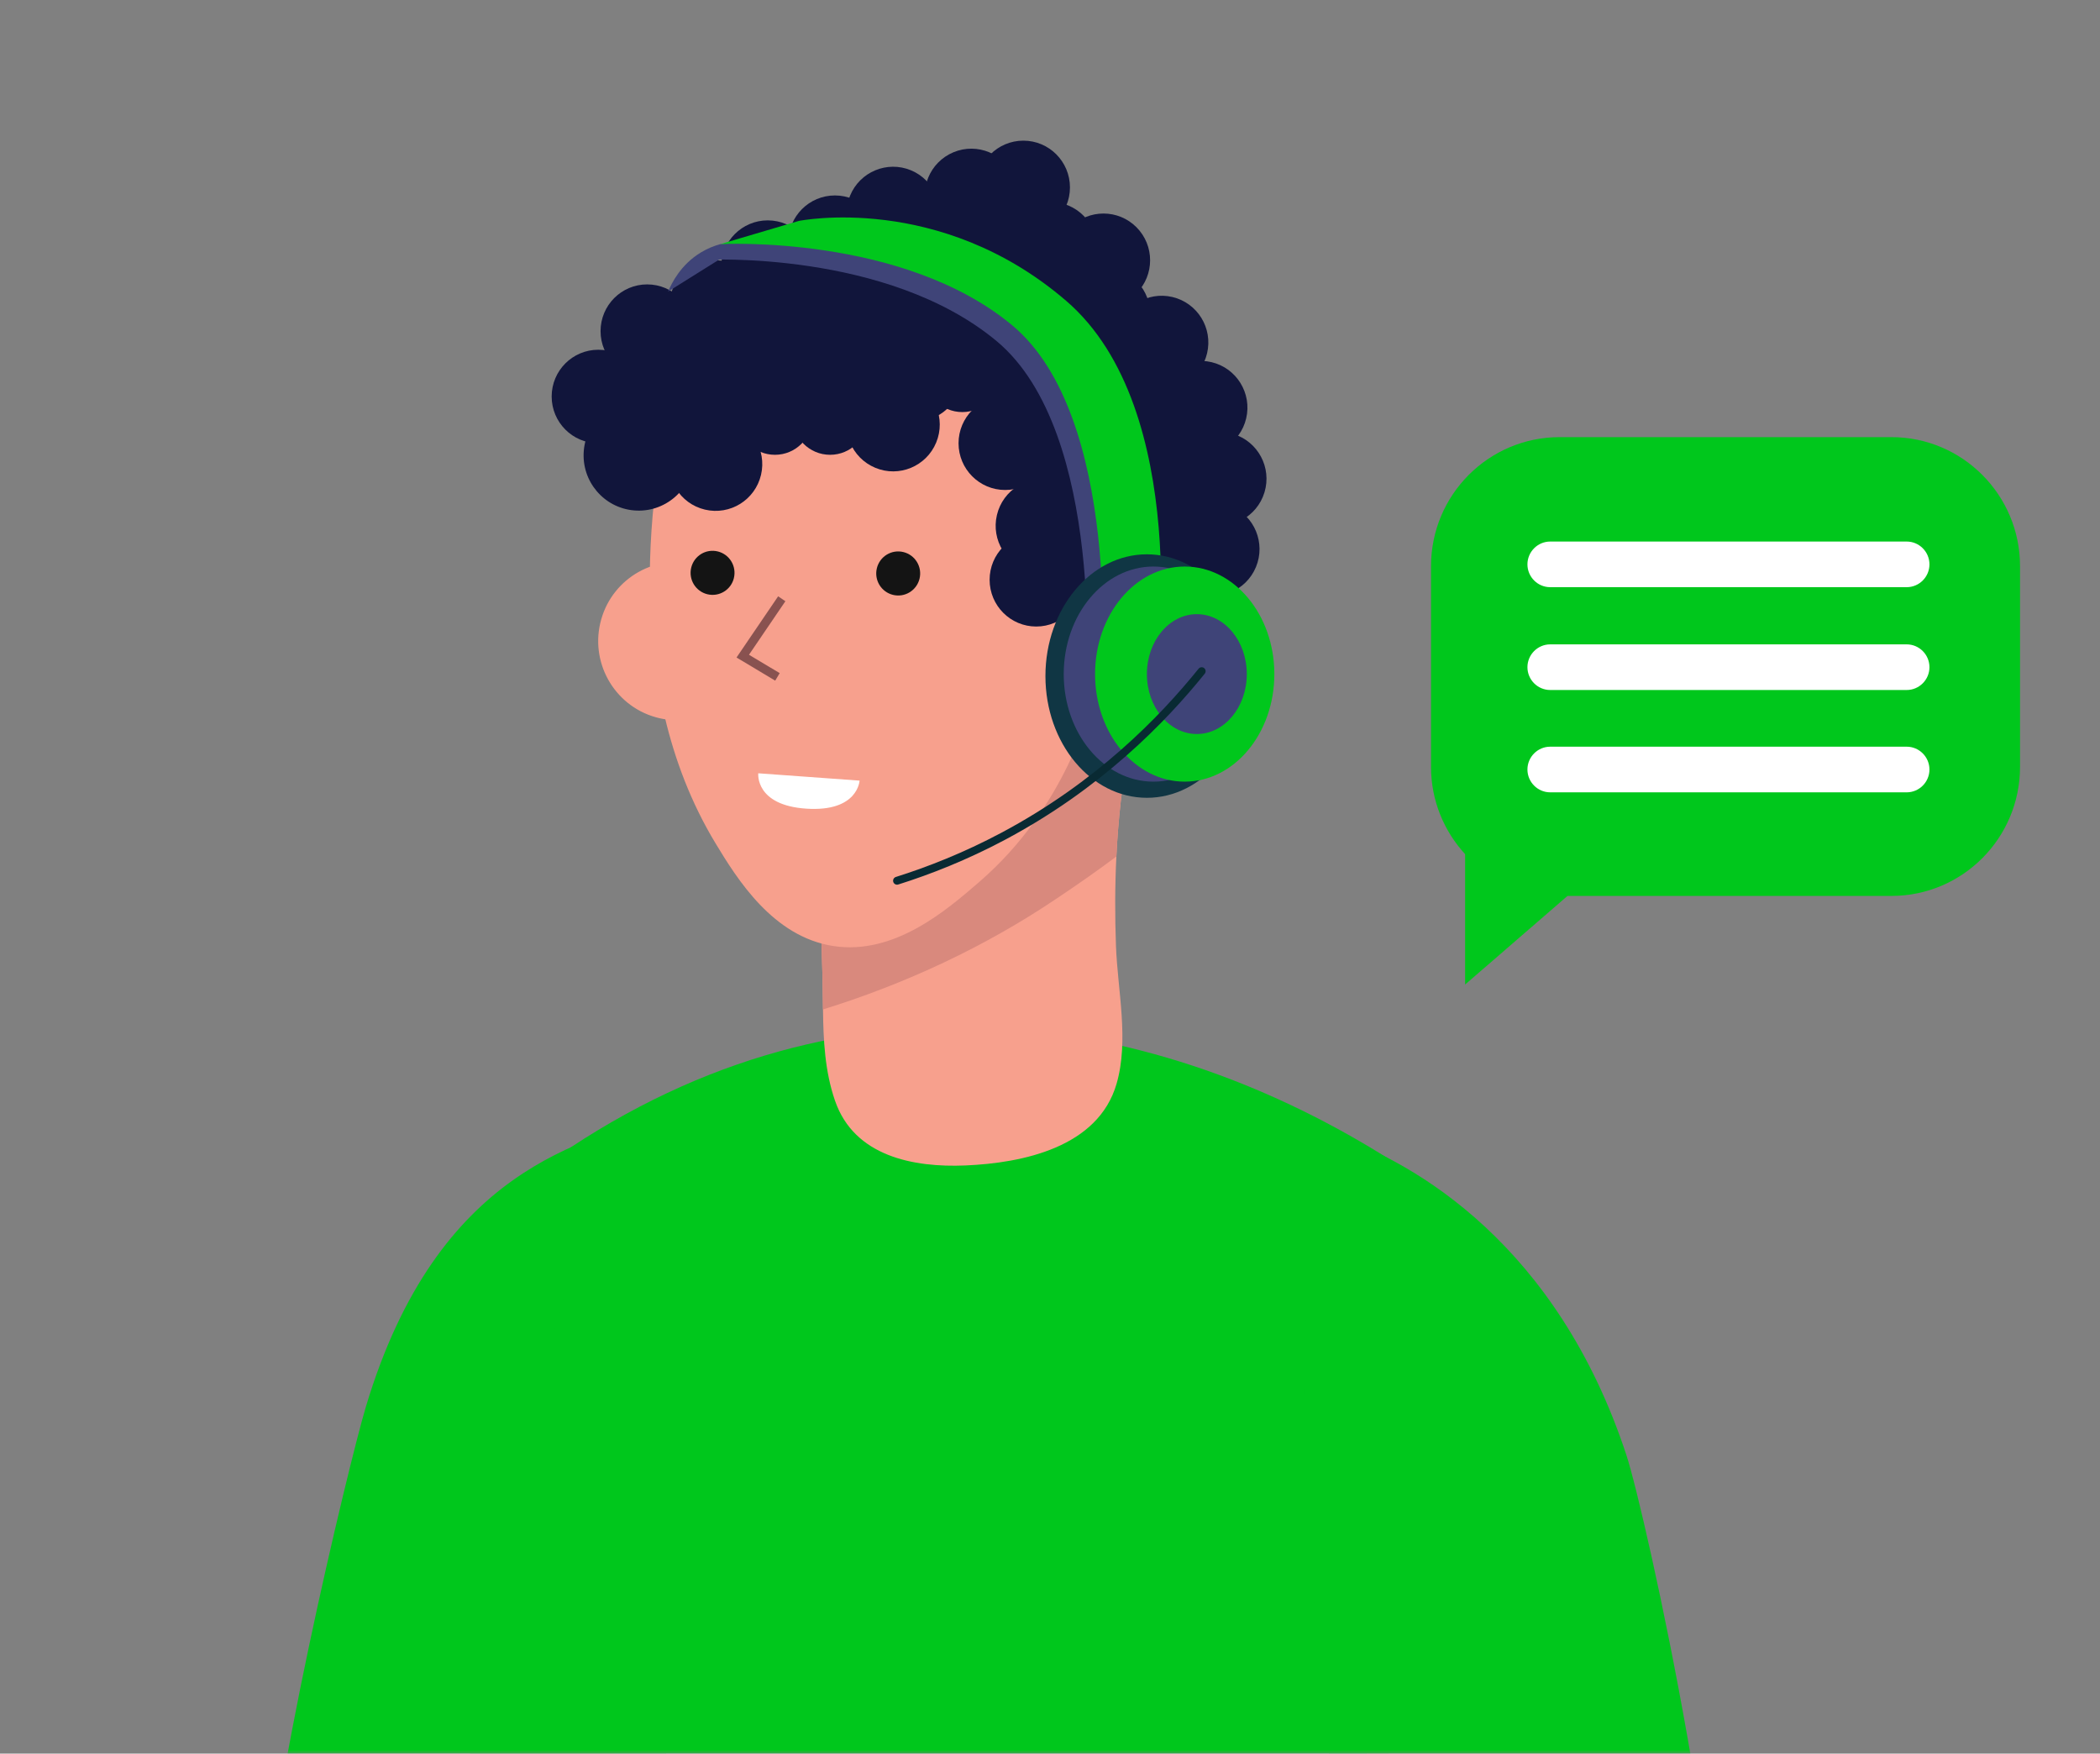 <svg width="297" height="248" viewBox="0 0 297 248" fill="none" xmlns="http://www.w3.org/2000/svg">
<rect x="0" y="0" width="297" height="248" fill="#808080" stroke="none"/>
<mask id="mask0_1_100" style="mask-type:alpha" maskUnits="userSpaceOnUse" x="0" y="0" width="297" height="248">
<rect width="297" height="248" fill="#D9D9D9"/>
</mask>
<g mask="url(#mask0_1_100)">
<path d="M98.777 222.325C113.912 195.706 105.601 162.084 88.739 173.454C43.927 203.701 30.242 295.437 30.242 295.437L64.691 303.972C64.691 303.972 88.463 240.509 98.777 222.325Z" fill="#F8A583"/>
<path d="M37.513 272.837C37.441 256.692 49.248 207.274 51.76 198.893C61.932 165.034 82.673 161.359 94.404 157.444C101.912 172.867 102.915 236.46 83.935 282.731C72.249 287.501 44.608 282.554 37.513 272.837Z" fill="#00C71C"/>
<path d="M75.71 332.982H188.054C187.47 325.813 187.05 312.646 186.986 299.784C198.125 234.357 213.237 174.864 198.473 165.206C166.055 144 122.206 134.88 80.678 162.287C80.72 162.259 82.78 180.724 76.676 192.068C66.892 210.242 58.005 232.949 72.585 266.898C76.915 276.981 75.589 314.893 75.71 332.982Z" fill="#00C71C"/>
<path d="M155.946 121.848L123.888 120.467L121.438 149.547C130.146 154.527 145.339 154.805 155.871 151.038L155.946 121.848Z" fill="#F8A583"/>
<path d="M189.33 228.603C181.144 199.081 197.399 168.516 210.977 183.676C247.056 223.994 237.963 316.301 237.963 316.301L202.478 316.13C202.478 316.13 194.898 248.764 189.33 228.603Z" fill="#F8A583"/>
<path d="M243.841 298.886C245.816 273.404 232.738 214.039 230.003 205.731C220.246 176.126 200.222 164.387 188.511 160.42C180.929 175.812 184.735 248.375 195.408 289.687C199.537 305.663 238.777 305.758 243.841 298.886Z" fill="#00C71C"/>
<path d="M118.103 155.685C120.818 163.537 129.196 165.134 136.538 164.821C144.642 164.478 155.3 162.266 157.913 153.275C159.708 147.075 158.058 140.07 157.83 133.746C157.676 129.545 157.679 125.331 157.888 121.126C158.012 118.546 158.216 115.966 158.502 113.398C158.737 111.325 159.011 109.252 159.329 107.185C159.545 105.796 159.776 104.41 160.032 103.033C160.208 102.068 161.276 99.451 160.147 98.823C159.101 98.244 157.053 100.125 156.214 100.67C143.865 108.63 130.93 115.687 117.545 121.752C117.017 121.987 116.468 122.25 116.169 122.742C115.885 123.209 115.891 123.79 115.906 124.344C116.039 128.759 116.178 133.18 116.308 137.596C116.354 139.313 116.363 141.036 116.394 142.753C116.449 147.125 116.65 151.484 118.1 155.682L118.103 155.685Z" fill="#F7A08D"/>
<path d="M116.395 142.756C128.065 139.136 139.226 133.935 149.354 127.132C152.17 125.241 155.07 123.246 157.887 121.127C158.01 118.546 158.214 115.966 158.501 113.398C158.735 111.325 159.01 109.252 159.327 107.186C159.543 105.796 159.775 104.41 160.031 103.034C160.207 102.068 161.274 99.451 160.145 98.823C159.099 98.244 155.674 97.101 154.835 97.646C142.486 105.606 130.928 115.688 117.543 121.752C117.015 121.987 116.466 122.25 116.167 122.742C115.883 123.209 115.889 123.79 115.905 124.344C116.037 128.759 116.176 133.18 116.306 137.595C116.352 139.313 116.361 141.036 116.392 142.753L116.395 142.756Z" fill="#D9897D"/>
<path d="M106.498 93.727C104.811 99.674 98.635 103.117 92.706 101.425C86.777 99.733 83.34 93.538 85.031 87.592C86.718 81.645 92.894 78.202 98.823 79.894C104.752 81.587 108.189 87.781 106.498 93.727Z" fill="#F7A08D"/>
<path d="M95.099 55.415C92.236 67.856 87.426 96.442 101.162 119.205C104.266 124.348 109.33 132.478 117.858 133.789C126.486 135.114 133.873 128.723 138.514 124.708C150.845 114.04 154.27 100.084 154.834 97.646C158.065 83.658 158.286 55.3 138.671 45.789C125.682 39.491 108.244 43.519 95.099 55.415Z" fill="#F7A08D"/>
<path d="M103.794 81.754C103.387 83.425 101.705 84.449 100.036 84.037C98.371 83.629 97.349 81.943 97.76 80.269C98.167 78.598 99.848 77.574 101.514 77.986C103.18 78.394 104.201 80.08 103.791 81.754H103.794Z" fill="#141414"/>
<path d="M130.048 81.844C129.641 83.514 127.96 84.538 126.291 84.127C124.625 83.718 123.604 82.032 124.014 80.358C124.421 78.688 126.102 77.664 127.771 78.075C129.437 78.484 130.458 80.17 130.048 81.844Z" fill="#141414"/>
<path d="M110.564 84.679L105.048 92.791L109.953 95.727" stroke="#895250" stroke-width="1.238" stroke-miterlimit="10"/>
<path d="M107.239 109.36L121.568 110.397C121.568 110.397 121.355 114.846 114.05 114.363C106.745 113.884 107.242 109.36 107.242 109.36H107.239Z" fill="white"/>
<path d="M166.545 93.288C166.52 93.708 166.465 94.129 166.378 94.552C166.333 94.782 166.275 95.011 166.21 95.241C165.562 97.517 164.121 99.351 162.274 100.528C161.545 100.993 160.749 101.356 159.913 101.601C158.949 101.889 157.931 102.018 156.896 101.967C156.193 101.938 155.484 101.828 154.774 101.624C149.861 100.217 147.01 95.082 148.41 90.155C149.809 85.227 154.932 82.368 159.846 83.772C161.181 84.153 162.364 84.809 163.35 85.666C165.517 87.539 166.736 90.358 166.545 93.288Z" fill="#F7A08D"/>
<path d="M98.105 65.039C98.46 60.735 95.269 56.957 90.978 56.601C86.686 56.245 82.919 59.445 82.564 63.749C82.209 68.053 85.4 71.831 89.691 72.187C93.983 72.543 97.75 69.343 98.105 65.039Z" fill="#11153B"/>
<path d="M107.63 67.156C108.466 63.603 106.272 60.042 102.729 59.203C99.186 58.364 95.636 60.564 94.799 64.118C93.963 67.671 96.157 71.232 99.7 72.071C103.243 72.91 106.793 70.71 107.63 67.156Z" fill="#11153B"/>
<path d="M106.647 59.684C109.222 57.102 109.222 52.916 106.647 50.334C104.073 47.752 99.899 47.752 97.325 50.334C94.751 52.916 94.751 57.102 97.325 59.684C99.899 62.266 104.073 62.266 106.647 59.684Z" fill="#11153B"/>
<path d="M132.406 62.58C133.799 59.207 132.202 55.34 128.839 53.942C125.475 52.545 121.619 54.147 120.226 57.52C118.832 60.894 120.43 64.761 123.793 66.158C127.157 67.556 131.013 65.954 132.406 62.58Z" fill="#11153B"/>
<path d="M135.877 54.504C136.714 50.95 134.52 47.389 130.977 46.55C127.434 45.711 123.883 47.911 123.047 51.465C122.21 55.018 124.404 58.579 127.947 59.418C131.49 60.257 135.04 58.057 135.877 54.504Z" fill="#11153B"/>
<path d="M142.157 69.295C145.797 69.295 148.749 66.335 148.749 62.684C148.749 59.033 145.797 56.073 142.157 56.073C138.516 56.073 135.565 59.033 135.565 62.684C135.565 66.335 138.516 69.295 142.157 69.295Z" fill="#11153B"/>
<path d="M153.823 75.876C154.659 72.322 152.465 68.762 148.922 67.922C145.379 67.084 141.829 69.284 140.992 72.837C140.156 76.391 142.35 79.951 145.893 80.791C149.436 81.63 152.986 79.429 153.823 75.876Z" fill="#11153B"/>
<path d="M146.552 88.605C150.193 88.605 153.144 85.645 153.144 81.994C153.144 78.342 150.193 75.382 146.552 75.382C142.911 75.382 139.96 78.342 139.96 81.994C139.96 85.645 142.911 88.605 146.552 88.605Z" fill="#11153B"/>
<path d="M159.25 68.124C160.643 64.751 159.046 60.883 155.682 59.486C152.318 58.089 148.462 59.691 147.069 63.064C145.676 66.438 147.273 70.305 150.637 71.702C154 73.1 157.856 71.498 159.25 68.124Z" fill="#11153B"/>
<path d="M111.519 49.954C112.355 46.4 110.161 42.84 106.618 42.001C103.075 41.161 99.525 43.362 98.688 46.915C97.852 50.469 100.046 54.029 103.589 54.869C107.132 55.708 110.682 53.507 111.519 49.954Z" fill="#11153B"/>
<path d="M84.613 62.684C88.254 62.684 91.205 59.724 91.205 56.073C91.205 52.422 88.254 49.462 84.613 49.462C80.973 49.462 78.021 52.422 78.021 56.073C78.021 59.724 80.973 62.684 84.613 62.684Z" fill="#11153B"/>
<path d="M94.619 62.684C98.26 62.684 101.211 59.724 101.211 56.073C101.211 52.422 98.26 49.462 94.619 49.462C90.978 49.462 88.027 52.422 88.027 56.073C88.027 59.724 90.978 62.684 94.619 62.684Z" fill="#11153B"/>
<path d="M91.528 53.443C95.168 53.443 98.12 50.483 98.12 46.831C98.12 43.18 95.168 40.22 91.528 40.22C87.887 40.22 84.936 43.18 84.936 46.831C84.936 50.483 87.887 53.443 91.528 53.443Z" fill="#11153B"/>
<path d="M101.211 50.031C104.852 50.031 107.803 47.071 107.803 43.42C107.803 39.769 104.852 36.809 101.211 36.809C97.57 36.809 94.619 39.769 94.619 43.42C94.619 47.071 97.57 50.031 101.211 50.031Z" fill="#11153B"/>
<path d="M108.582 44.388C112.223 44.388 115.174 41.428 115.174 37.776C115.174 34.125 112.223 31.165 108.582 31.165C104.942 31.165 101.99 34.125 101.99 37.776C101.99 41.428 104.942 44.388 108.582 44.388Z" fill="#11153B"/>
<path d="M118.081 40.862C121.721 40.862 124.673 37.902 124.673 34.251C124.673 30.599 121.721 27.64 118.081 27.64C114.44 27.64 111.489 30.599 111.489 34.251C111.489 37.902 114.44 40.862 118.081 40.862Z" fill="#11153B"/>
<path d="M132.406 32.723C133.799 29.349 132.202 25.482 128.839 24.085C125.475 22.687 121.619 24.289 120.226 27.663C118.832 31.036 120.43 34.903 123.793 36.301C127.157 37.698 131.013 36.096 132.406 32.723Z" fill="#11153B"/>
<path d="M139.897 33.746C143.261 32.349 144.858 28.482 143.465 25.108C142.071 21.735 138.215 20.133 134.852 21.53C131.488 22.927 129.891 26.795 131.284 30.168C132.677 33.542 136.533 35.144 139.897 33.746Z" fill="#11153B"/>
<path d="M144.731 33.114C148.372 33.114 151.323 30.154 151.323 26.502C151.323 22.851 148.372 19.891 144.731 19.891C141.091 19.891 138.139 22.851 138.139 26.502C138.139 30.154 141.091 33.114 144.731 33.114Z" fill="#11153B"/>
<path d="M154.663 37.7C156.057 34.327 154.459 30.46 151.096 29.062C147.732 27.665 143.876 29.267 142.483 32.64C141.09 36.014 142.687 39.881 146.05 41.278C149.414 42.676 153.27 41.074 154.663 37.7Z" fill="#11153B"/>
<path d="M162.494 45.947C163.331 42.394 161.137 38.833 157.594 37.994C154.051 37.155 150.501 39.355 149.664 42.909C148.827 46.462 151.021 50.023 154.564 50.862C158.107 51.701 161.658 49.501 162.494 45.947Z" fill="#11153B"/>
<path d="M160.727 41.484C163.302 38.902 163.302 34.716 160.727 32.134C158.153 29.553 153.979 29.553 151.405 32.134C148.831 34.716 148.831 38.902 151.405 41.484C153.979 44.066 158.153 44.066 160.727 41.484Z" fill="#11153B"/>
<path d="M170.717 49.957C171.554 46.404 169.36 42.843 165.817 42.004C162.274 41.165 158.723 43.365 157.887 46.919C157.05 50.472 159.244 54.033 162.787 54.872C166.33 55.711 169.881 53.511 170.717 49.957Z" fill="#11153B"/>
<path d="M176.246 59.17C177.083 55.617 174.889 52.056 171.346 51.217C167.803 50.378 164.252 52.578 163.416 56.132C162.579 59.685 164.773 63.246 168.316 64.085C171.859 64.924 175.409 62.724 176.246 59.17Z" fill="#11153B"/>
<path d="M178.835 69.622C179.891 66.128 177.921 62.437 174.437 61.379C170.952 60.321 167.272 62.296 166.217 65.79C165.162 69.285 167.132 72.976 170.616 74.034C174.1 75.092 177.78 73.117 178.835 69.622Z" fill="#11153B"/>
<path d="M177.63 80.183C179.024 76.809 177.426 72.942 174.063 71.544C170.699 70.147 166.843 71.749 165.45 75.123C164.057 78.496 165.654 82.363 169.017 83.761C172.381 85.158 176.237 83.556 177.63 80.183Z" fill="#11153B"/>
<path d="M175.848 88.606C175.848 92.257 172.897 95.216 169.257 95.216C168.777 95.216 168.309 95.164 167.858 95.064C167.339 94.954 166.843 94.779 166.378 94.553C166.465 94.129 166.52 93.709 166.546 93.288C166.736 90.359 165.517 87.539 163.351 85.667C164.427 83.487 166.668 81.993 169.257 81.993C172.897 81.993 175.848 84.952 175.848 88.606Z" fill="#11153B"/>
<path d="M168.333 97.278C168.333 99.568 166.895 101.521 164.873 102.274C164.296 102.491 163.668 102.61 163.016 102.61C161.856 102.61 160.785 102.235 159.912 101.602C160.747 101.356 161.543 100.994 162.272 100.528C164.119 99.351 165.56 97.517 166.208 95.241C166.273 95.012 166.331 94.782 166.376 94.552C166.463 94.129 166.518 93.709 166.544 93.288C167.095 93.78 167.543 94.381 167.856 95.063C168.162 95.736 168.333 96.486 168.333 97.278Z" fill="#11153B"/>
<path d="M166.066 105.637C166.066 108.583 163.683 110.969 160.749 110.969C157.812 110.969 155.433 108.583 155.433 105.637C155.433 104.214 155.99 102.921 156.893 101.967C157.928 102.019 158.947 101.89 159.911 101.602C160.746 101.356 161.542 100.994 162.271 100.528C163.306 100.835 164.209 101.453 164.873 102.274C165.618 103.189 166.066 104.363 166.066 105.637Z" fill="#11153B"/>
<path d="M109.601 64.319C112.537 64.319 114.917 61.932 114.917 58.988C114.917 56.043 112.537 53.656 109.601 53.656C106.665 53.656 104.285 56.043 104.285 58.988C104.285 61.932 106.665 64.319 109.601 64.319Z" fill="#11153B"/>
<path d="M117.399 64.319C120.335 64.319 122.715 61.932 122.715 58.988C122.715 56.043 120.335 53.656 117.399 53.656C114.463 53.656 112.083 56.043 112.083 58.988C112.083 61.932 114.463 64.319 117.399 64.319Z" fill="#11153B"/>
<path d="M136.096 58.277C139.032 58.277 141.412 55.89 141.412 52.946C141.412 50.001 139.032 47.614 136.096 47.614C133.16 47.614 130.78 50.001 130.78 52.946C130.78 55.89 133.16 58.277 136.096 58.277Z" fill="#11153B"/>
<path d="M137.358 30.197L118.079 34.251L92.447 48.397L86.918 61.62L108.581 61.093L121.65 60.054L131.998 53.656L138.138 54.296L142.156 62.684L146.551 76.617V81.993L155.15 84.268C155.783 84.02 158.201 83.159 160.968 84.175C164.554 85.491 165.771 88.873 165.929 89.335C168.125 85.949 170.32 82.563 172.515 79.177V62.684L162.663 48.893L145.749 31.166L137.358 30.197Z" fill="#11153B"/>
<path d="M101.877 34.524C101.067 34.745 100.1 35.108 99.099 35.717C96.27 37.44 94.99 40.032 94.495 41.227C96.955 39.687 99.416 38.146 101.877 36.606L114.035 33.329L101.877 34.524Z" fill="#3F4478"/>
<path d="M99.66 36.747C99.66 36.747 125.439 35.321 140.952 48.24C156.465 61.159 153.557 97.832 153.557 97.832L161.313 97.267C161.313 97.267 166.46 62.37 148.57 46.989C130.681 31.609 110.757 33.468 110.757 33.468L99.66 36.747Z" fill="#3F4478"/>
<path d="M101.877 34.524C101.877 34.524 127.656 33.098 143.169 46.017C158.683 58.936 155.774 95.609 155.774 95.609L163.53 95.044C163.53 95.044 168.677 57.924 150.787 42.544C132.898 27.163 112.974 31.245 112.974 31.245L101.877 34.524Z" fill="#00C71C"/>
<path d="M162.205 112.827C170.13 112.827 176.556 105.119 176.556 95.61C176.556 86.101 170.13 78.392 162.205 78.392C154.279 78.392 147.854 86.101 147.854 95.61C147.854 105.119 154.279 112.827 162.205 112.827Z" fill="#103644"/>
<path d="M163.119 110.542C170.121 110.542 175.797 103.732 175.797 95.332C175.797 86.931 170.121 80.121 163.119 80.121C156.117 80.121 150.441 86.931 150.441 95.332C150.441 103.732 156.117 110.542 163.119 110.542Z" fill="#3F4478"/>
<path d="M167.551 110.542C174.553 110.542 180.229 103.732 180.229 95.332C180.229 86.931 174.553 80.121 167.551 80.121C160.549 80.121 154.873 86.931 154.873 95.332C154.873 103.732 160.549 110.542 167.551 110.542Z" fill="#00C71C"/>
<path d="M169.268 103.806C173.17 103.806 176.332 100.012 176.332 95.331C176.332 90.651 173.17 86.856 169.268 86.856C165.367 86.856 162.204 90.651 162.204 95.331C162.204 100.012 165.367 103.806 169.268 103.806Z" fill="#3F4478"/>
<path d="M169.951 94.921C164.406 101.8 155.343 111.111 141.86 118.278C136.52 121.116 131.424 123.12 126.868 124.555" stroke="#092A33" stroke-width="1.119" stroke-miterlimit="10" stroke-linecap="round"/>
<path d="M202.387 80.073C202.387 69.992 210.535 61.82 220.587 61.82H267.491C277.543 61.82 285.691 69.992 285.691 80.073V108.451C285.691 118.532 277.543 126.705 267.491 126.705H221.688L207.208 139.236V120.795C204.224 117.544 202.387 113.218 202.387 108.451V80.073Z" fill="#00C71C"/>
<path d="M269.662 83.04H219.24C217.471 83.04 216.023 81.588 216.023 79.814C216.023 78.039 217.471 76.587 219.24 76.587H269.662C271.432 76.587 272.879 78.039 272.879 79.814C272.879 81.588 271.432 83.04 269.662 83.04Z" fill="white"/>
<path d="M269.662 97.581H219.24C217.471 97.581 216.023 96.129 216.023 94.355C216.023 92.58 217.471 91.128 219.24 91.128H269.662C271.432 91.128 272.879 92.58 272.879 94.355C272.879 96.129 271.432 97.581 269.662 97.581Z" fill="white"/>
<path d="M269.662 112.053H219.24C217.471 112.053 216.023 110.601 216.023 108.826C216.023 107.051 217.471 105.599 219.24 105.599H269.662C271.432 105.599 272.879 107.051 272.879 108.826C272.879 110.601 271.432 112.053 269.662 112.053Z" fill="white"/>
</g>
</svg>
